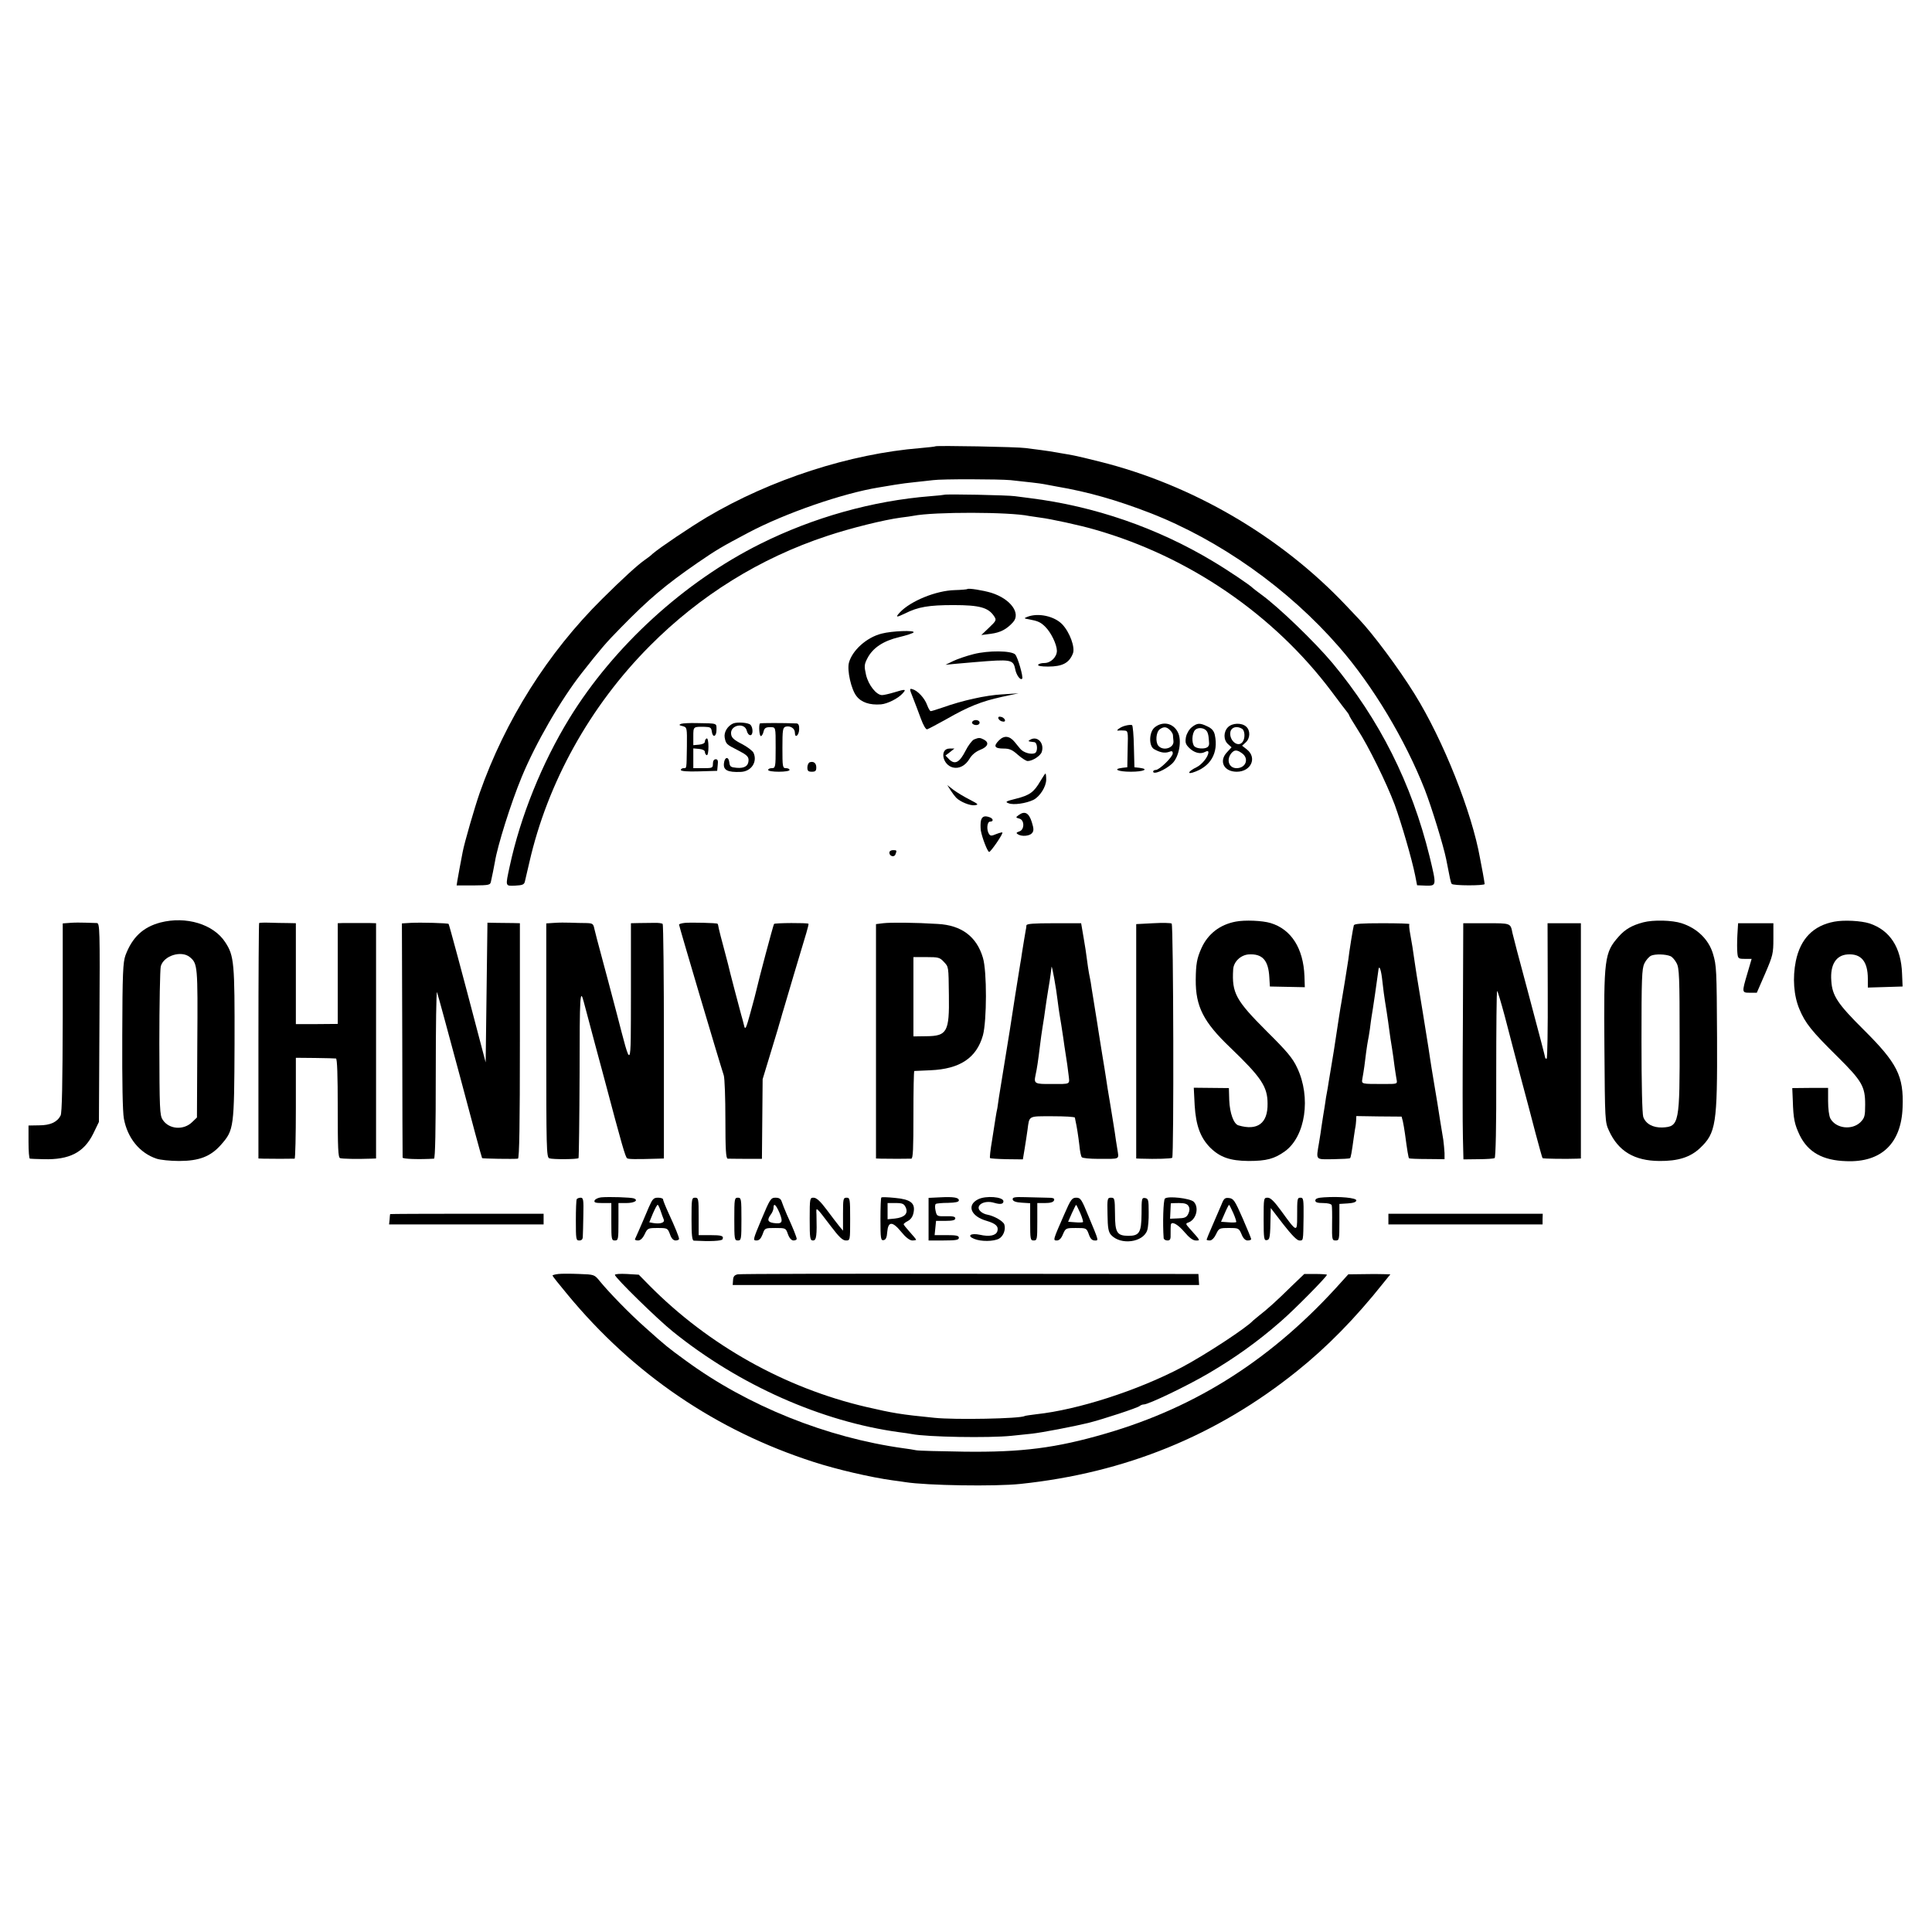 <?xml version="1.0" standalone="no"?>
<!DOCTYPE svg PUBLIC "-//W3C//DTD SVG 20010904//EN"
 "http://www.w3.org/TR/2001/REC-SVG-20010904/DTD/svg10.dtd">
<svg version="1.0" xmlns="http://www.w3.org/2000/svg"
 width="1084pt" height="1084pt" viewBox="0 0 1084 1084"
 preserveAspectRatio="xMidYMid meet">
<g transform="translate(0,1084) scale(0.1,-0.1)"
fill="#000000" stroke="none">
<path d="M5249 8336 c-2 -2 -40 -6 -84 -10 -397 -32 -841 -176 -1199 -388 -97
-58 -259 -167 -303 -204 -11 -11 -31 -26 -43 -34 -42 -29 -126 -106 -241 -220
-306 -303 -544 -681 -688 -1090 -28 -81 -85 -277 -95 -330 -11 -57 -26 -137
-30 -162 l-4 -26 94 0 c91 1 95 2 99 24 3 13 8 36 11 52 3 15 8 41 11 57 14
88 89 328 150 475 77 187 218 432 338 585 104 132 135 169 215 250 162 166
254 243 435 368 108 74 134 89 285 169 204 108 527 220 730 253 19 3 60 10 90
15 30 5 82 12 115 15 33 3 78 9 100 11 48 7 371 6 435 0 92 -10 166 -18 185
-22 11 -2 45 -8 75 -14 176 -30 336 -76 520 -147 394 -153 779 -426 1064 -754
189 -217 370 -519 480 -799 39 -100 105 -316 120 -390 21 -109 26 -133 31
-139 6 -11 185 -11 185 -1 0 4 -5 32 -10 61 -6 30 -13 68 -16 84 -45 256 -206
662 -367 921 -90 145 -233 337 -312 420 -11 11 -43 45 -71 75 -367 389 -863
679 -1384 809 -63 16 -127 31 -143 34 -15 3 -53 10 -85 15 -31 6 -77 13 -102
16 -25 3 -63 8 -85 11 -47 7 -500 15 -506 10z"/>
<path d="M5298 8064 c-2 -1 -37 -5 -78 -8 -325 -26 -656 -119 -953 -267 -426
-212 -823 -574 -1072 -979 -154 -251 -275 -551 -335 -830 -25 -116 -26 -111
31 -109 41 2 50 6 54 23 3 12 14 60 25 107 102 448 340 877 675 1214 282 284
620 494 996 618 132 44 317 90 414 103 28 3 59 8 70 10 115 23 541 22 649 -1
11 -2 39 -6 61 -9 58 -7 229 -44 310 -68 527 -151 1001 -476 1324 -905 44 -59
85 -113 91 -120 5 -7 10 -14 10 -17 0 -3 21 -37 46 -77 62 -95 163 -301 209
-423 39 -107 97 -307 115 -397 l11 -56 49 -2 c61 -1 61 -2 21 164 -101 410
-281 768 -545 1085 -100 119 -301 313 -399 384 -23 17 -44 33 -47 36 -13 15
-144 103 -225 151 -313 188 -665 309 -1025 354 -25 3 -63 8 -85 11 -38 6 -392
13 -397 8z"/>
<path d="M5428 7535 c-2 -2 -34 -5 -72 -6 -105 -3 -246 -61 -306 -124 -28 -30
-22 -31 28 -7 73 37 134 47 272 47 147 0 196 -14 228 -63 14 -21 12 -25 -29
-64 l-43 -41 54 7 c53 7 88 25 124 65 45 50 -14 131 -122 165 -47 14 -128 27
-134 21z"/>
<path d="M5764 7379 c-20 -8 -20 -9 10 -14 49 -9 65 -16 91 -42 33 -33 64 -98
65 -134 0 -35 -34 -69 -70 -69 -16 0 -32 -4 -35 -10 -4 -6 17 -10 55 -10 81 0
119 20 140 74 13 34 -18 119 -60 163 -44 46 -135 66 -196 42z"/>
<path d="M4947 7285 c-85 -21 -166 -95 -184 -164 -11 -43 13 -149 42 -186 27
-36 75 -52 138 -47 36 3 96 33 121 61 23 25 17 26 -48 6 -27 -8 -57 -15 -67
-15 -32 0 -77 57 -90 114 -11 49 -10 58 8 93 30 58 89 97 177 118 42 10 79 22
82 27 8 13 -122 8 -179 -7z"/>
<path d="M5463 7170 c-40 -10 -92 -28 -115 -39 l-43 -21 50 5 c28 2 79 7 115
10 203 17 215 15 226 -39 6 -33 29 -65 39 -54 8 8 -25 122 -39 136 -22 22
-151 23 -233 2z"/>
<path d="M5122 6926 c11 -28 31 -80 44 -116 14 -39 29 -64 36 -62 7 2 56 28
108 57 124 71 197 100 311 125 l94 20 -93 -6 c-91 -5 -222 -34 -334 -74 -32
-11 -61 -20 -66 -20 -4 0 -13 15 -20 34 -14 39 -53 81 -82 89 -18 5 -18 3 2
-47z"/>
<path d="M5602 6808 c3 -7 13 -15 22 -16 12 -3 17 1 14 10 -3 7 -13 15 -22 16
-12 3 -17 -1 -14 -10z"/>
<path d="M5455 6790 c-8 -12 20 -24 35 -15 6 3 8 11 5 16 -8 12 -32 12 -40 -1z"/>
<path d="M3822 6779 c-14 -6 -13 -8 8 -13 25 -7 25 -8 24 -114 -2 -131 -1
-122 -19 -122 -8 0 -15 -5 -15 -10 0 -7 36 -10 102 -8 l102 3 3 33 c3 24 0 32
-11 32 -10 0 -16 -9 -16 -25 0 -24 -3 -25 -55 -25 l-55 0 0 56 0 55 33 -3 c19
-2 32 -8 32 -17 0 -8 5 -16 10 -18 6 -2 10 17 10 47 0 29 -4 49 -10 47 -5 -2
-10 -10 -10 -18 0 -9 -13 -15 -32 -17 l-33 -3 0 50 c0 55 0 54 64 53 32 -1 37
-4 40 -28 5 -35 26 -27 26 10 0 40 9 37 -113 39 -37 1 -75 -1 -85 -4z"/>
<path d="M4114 6781 c-32 -14 -53 -49 -48 -79 7 -37 10 -39 75 -72 47 -24 59
-35 59 -54 0 -33 -22 -48 -67 -44 -33 3 -38 6 -41 31 -4 34 -26 31 -30 -5 -5
-39 20 -52 94 -49 59 2 95 56 72 107 -5 11 -35 34 -66 50 -45 23 -58 35 -60
56 -6 50 76 67 88 18 3 -14 12 -25 20 -25 16 0 16 42 1 58 -12 13 -74 17 -97
8z"/>
<path d="M4264 6781 c-8 -8 -4 -71 5 -71 5 0 12 11 15 25 5 20 13 25 36 25 33
0 32 4 32 -115 0 -109 -1 -115 -22 -115 -11 0 -20 -4 -20 -10 0 -6 27 -10 60
-10 33 0 60 4 60 10 0 6 -9 10 -20 10 -19 0 -20 7 -20 114 0 102 2 114 19 119
26 6 51 -10 51 -34 0 -34 23 -15 24 19 1 22 -4 32 -14 33 -71 3 -202 3 -206 0z"/>
<path d="M6313 6768 c-28 -7 -59 -31 -36 -27 4 1 18 1 30 0 22 -1 23 -3 20
-103 l-2 -103 -27 -3 c-58 -7 -25 -22 47 -22 72 0 105 15 48 22 l-28 3 -3 115
c-1 63 -6 118 -10 121 -4 3 -21 2 -39 -3z"/>
<path d="M6480 6760 c-33 -25 -36 -105 -5 -123 33 -19 59 -24 83 -16 17 7 22
5 22 -8 0 -20 -75 -93 -95 -93 -8 0 -15 -4 -15 -9 0 -20 68 9 106 44 40 37 57
132 32 178 -26 50 -83 62 -128 27z m84 -16 c9 -8 16 -21 17 -27 0 -7 2 -22 3
-35 4 -39 -58 -58 -85 -26 -17 21 -13 76 8 92 22 16 38 15 57 -4z"/>
<path d="M6687 6760 c-15 -12 -29 -36 -33 -56 -5 -30 -2 -40 18 -60 28 -28 63
-37 89 -23 13 7 19 6 19 -2 0 -24 -36 -69 -67 -84 -40 -19 -56 -40 -22 -30
101 31 147 110 125 212 -5 22 -17 36 -41 47 -43 21 -57 20 -88 -4z m85 -24 c4
-6 8 -20 9 -31 1 -11 3 -27 3 -35 1 -8 -3 -18 -9 -22 -16 -12 -60 -9 -73 4
-17 17 -15 74 4 93 17 16 53 12 66 -9z"/>
<path d="M6890 6760 c-26 -26 -26 -72 0 -95 l20 -18 -25 -27 c-48 -50 -19
-110 54 -110 80 0 116 78 57 125 l-27 21 21 19 c25 23 26 67 2 88 -25 23 -78
21 -102 -3z m79 -9 c17 -11 18 -56 2 -75 -27 -33 -78 13 -67 60 7 25 37 32 65
15z m-1 -137 c42 -29 23 -84 -30 -84 -43 0 -59 47 -29 84 17 20 31 20 59 0z"/>
<path d="M5605 6686 c-33 -33 -25 -46 27 -46 32 0 48 -7 79 -35 22 -19 46 -35
55 -35 27 0 72 29 79 51 16 49 -24 92 -64 69 -16 -9 -14 -10 22 -14 19 -2 21
-55 3 -62 -23 -9 -64 4 -81 24 -8 9 -22 27 -32 39 -29 35 -59 38 -88 9z"/>
<path d="M5465 6691 c-11 -5 -33 -34 -48 -64 -33 -65 -59 -79 -91 -48 l-21 22
25 19 25 20 -27 0 c-57 0 -41 -91 18 -106 35 -9 71 10 94 49 13 22 35 40 60
50 43 17 52 40 21 57 -23 12 -29 12 -56 1z"/>
<path d="M4543 6563 c-7 -3 -13 -16 -13 -29 0 -19 5 -24 25 -24 20 0 25 5 25
24 0 25 -15 36 -37 29z"/>
<path d="M5837 6457 c-36 -62 -60 -79 -135 -98 -60 -15 -64 -18 -43 -26 27
-11 97 -1 139 19 36 18 72 74 72 114 0 19 -2 34 -4 34 -2 0 -15 -19 -29 -43z"/>
<path d="M5334 6405 c11 -17 25 -35 31 -41 23 -23 77 -45 103 -42 25 3 22 6
-28 32 -30 15 -71 40 -90 54 l-35 27 19 -30z"/>
<path d="M5716 6267 c-18 -13 -18 -14 3 -20 30 -7 30 -63 0 -72 -17 -6 -19 -9
-8 -16 22 -14 65 -10 79 6 11 13 11 25 -1 63 -16 51 -39 64 -73 39z"/>
<path d="M5504 6236 c-3 -13 -3 -38 -1 -55 7 -41 38 -121 47 -121 9 0 80 103
74 109 -2 2 -17 -2 -35 -9 -26 -11 -32 -11 -40 1 -15 23 -11 69 6 69 20 0 19
16 -1 24 -29 11 -44 6 -50 -18z"/>
<path d="M4990 6056 c0 -20 27 -28 34 -10 9 23 8 24 -14 24 -11 0 -20 -6 -20
-14z"/>
<path d="M900 5664 c-98 -26 -158 -83 -196 -184 -14 -39 -17 -100 -18 -450 -1
-262 2 -426 9 -466 20 -109 88 -193 183 -225 20 -7 78 -13 127 -13 112 0 177
25 235 91 73 83 74 94 76 567 1 453 -2 493 -52 569 -66 102 -220 148 -364 111z
m165 -194 c44 -37 45 -48 42 -484 l-2 -416 -26 -25 c-48 -48 -131 -42 -166 12
-17 25 -18 59 -19 428 0 220 4 415 8 433 16 60 115 91 163 52z"/>
<path d="M6933 5669 c-89 -17 -156 -69 -192 -149 -26 -58 -31 -90 -32 -177 -1
-150 43 -237 193 -380 175 -168 210 -220 210 -315 2 -111 -57 -154 -164 -122
-26 8 -48 68 -51 141 l-2 68 -99 1 -98 1 5 -99 c7 -113 32 -181 87 -237 55
-54 111 -74 215 -75 101 0 145 12 204 54 116 84 148 303 69 469 -25 54 -57 92
-171 205 -173 173 -196 214 -188 346 2 43 41 81 86 85 78 5 112 -32 117 -130
l3 -50 98 -2 98 -2 -2 62 c-6 156 -74 263 -190 298 -46 14 -145 18 -196 8z"/>
<path d="M9220 5665 c-64 -17 -102 -39 -138 -80 -80 -90 -84 -123 -80 -625 3
-408 3 -416 26 -465 52 -114 142 -168 282 -169 105 -1 174 21 228 72 90 85 98
133 96 622 -2 381 -3 403 -23 469 -24 80 -89 143 -176 171 -52 17 -158 20
-215 5z m153 -190 c10 -4 25 -22 34 -39 15 -27 17 -79 17 -425 1 -476 -2 -492
-96 -497 -53 -2 -94 20 -108 59 -6 19 -10 181 -10 428 0 349 2 403 16 433 9
19 26 38 38 44 23 10 81 9 109 -3z"/>
<path d="M10293 5669 c-119 -22 -191 -96 -217 -221 -19 -94 -12 -194 20 -270
33 -79 68 -123 215 -268 136 -135 154 -166 154 -267 0 -65 -3 -75 -26 -99 -48
-47 -138 -36 -169 20 -8 15 -13 56 -13 99 l0 73 -100 0 -101 -1 3 -70 c3 -103
10 -134 39 -195 47 -95 129 -141 261 -145 197 -8 309 100 316 302 7 176 -30
248 -218 435 -146 145 -177 191 -182 275 -7 91 27 144 92 148 76 5 113 -40
113 -137 l0 -49 98 3 97 3 -3 72 c-5 147 -68 244 -183 282 -47 15 -143 20
-196 10z"/>
<path d="M393 5662 l-41 -3 0 -529 c-1 -366 -4 -535 -12 -549 -19 -37 -58 -55
-121 -55 l-59 -1 0 -92 c0 -51 3 -94 8 -94 4 -1 39 -2 77 -3 145 -4 226 38
278 143 l32 66 3 557 c3 531 2 558 -15 559 -10 0 -38 1 -63 2 -25 1 -64 1 -87
-1z"/>
<path d="M1454 5661 c-2 -2 -4 -301 -4 -663 l0 -658 28 -1 c29 -1 162 -1 175
0 4 1 7 128 7 284 l0 282 108 -1 c59 -1 112 -2 117 -3 7 -1 10 -95 10 -277 0
-227 2 -277 13 -282 13 -4 91 -6 175 -3 l27 1 0 660 0 660 -35 1 c-19 0 -55 0
-80 0 -25 0 -57 0 -73 0 l-27 -1 0 -282 0 -283 -117 -1 -118 0 0 283 0 283
-47 1 c-27 0 -72 1 -101 2 -30 1 -56 0 -58 -2z"/>
<path d="M2305 5662 l-50 -3 2 -652 c0 -359 2 -656 2 -662 1 -8 93 -11 176 -6
7 1 10 163 10 477 0 261 3 467 7 457 4 -10 62 -223 129 -473 66 -250 122 -456
124 -458 3 -3 175 -6 201 -3 8 1 11 193 11 661 l0 660 -38 1 c-22 0 -63 1 -91
1 l-53 1 -5 -392 -5 -392 -39 148 c-95 363 -166 626 -169 629 -5 5 -155 9
-212 6z"/>
<path d="M3110 5662 l-45 -3 0 -656 c0 -610 1 -656 17 -662 20 -7 156 -6 164
1 2 3 5 218 6 479 0 438 3 475 23 399 2 -8 15 -55 28 -105 13 -49 52 -196 87
-325 101 -381 119 -443 129 -449 8 -5 41 -6 176 -2 l30 1 0 654 c0 360 -3 658
-7 662 -4 4 -26 7 -48 6 -22 0 -60 -1 -85 -1 l-45 -1 0 -392 c-1 -448 5 -439
-80 -113 -29 110 -67 254 -85 320 -18 66 -36 135 -40 153 -6 30 -10 32 -48 33
-23 0 -62 1 -87 2 -25 1 -65 1 -90 -1z"/>
<path d="M3843 5662 c-18 -2 -33 -6 -33 -10 0 -8 221 -754 251 -846 5 -16 9
-127 9 -247 0 -168 3 -219 13 -220 6 0 53 -1 102 -1 l90 0 2 223 2 224 41 135
c23 74 42 140 44 145 1 6 9 30 16 55 7 25 14 50 16 55 3 12 106 358 128 430 8
27 14 51 12 52 -5 6 -188 5 -193 -1 -4 -4 -88 -320 -99 -371 -2 -11 -17 -67
-33 -125 -25 -92 -30 -101 -36 -75 -4 17 -11 44 -16 60 -9 32 -69 260 -74 285
-2 8 -13 51 -25 95 -12 44 -24 91 -27 105 -2 13 -5 26 -7 27 -4 5 -149 8 -183
5z"/>
<path d="M4955 5660 l-40 -5 0 -658 0 -657 28 -1 c35 -1 153 -1 170 0 10 1 12
55 12 246 0 135 2 245 5 246 3 0 43 2 90 4 166 7 259 69 295 196 22 82 23 359
0 435 -35 119 -120 183 -254 190 -126 8 -264 9 -306 4z m340 -216 c28 -30 27
-23 29 -189 3 -204 -10 -228 -126 -229 l-73 -1 0 223 0 222 73 0 c66 0 75 -2
97 -26z"/>
<path d="M6470 5660 l-95 -5 0 -657 0 -658 25 -1 c88 -3 172 0 177 5 10 10 7
1306 -3 1314 -5 4 -52 5 -104 2z"/>
<path d="M5759 5648 c0 -7 -2 -20 -4 -28 -3 -18 -13 -75 -21 -127 -3 -21 -7
-49 -10 -63 -5 -28 -50 -313 -59 -375 -4 -22 -17 -105 -30 -185 -13 -80 -26
-163 -30 -185 -3 -23 -7 -50 -9 -62 -3 -11 -7 -36 -10 -54 -3 -19 -12 -76 -20
-128 -9 -52 -14 -97 -11 -99 2 -2 44 -5 94 -6 l90 -1 10 60 c5 33 13 80 16
105 11 82 2 77 140 77 69 0 126 -3 126 -8 1 -5 2 -12 3 -16 8 -35 16 -88 22
-138 3 -33 9 -64 14 -68 4 -5 45 -9 91 -9 128 0 117 -6 108 55 -5 28 -11 70
-14 92 -3 22 -15 92 -25 155 -11 63 -22 133 -25 155 -3 22 -13 81 -21 130 -8
50 -17 106 -20 125 -3 19 -11 73 -19 120 -8 47 -16 103 -20 124 -3 21 -7 48
-10 60 -6 26 -16 94 -19 121 -1 11 -8 57 -16 103 l-14 82 -153 0 c-115 0 -153
-3 -154 -12z m175 -422 c4 -30 8 -62 10 -72 5 -27 15 -92 22 -139 3 -22 9 -65
14 -95 5 -30 12 -79 15 -107 7 -60 16 -55 -96 -55 -93 -1 -99 2 -89 49 8 36
14 75 26 173 3 25 9 70 14 100 5 30 12 75 15 100 3 25 11 72 16 105 6 33 12
74 14 90 2 17 4 35 5 40 2 13 26 -119 34 -189z"/>
<path d="M7596 5648 c-4 -12 -26 -147 -31 -193 -4 -27 -34 -215 -39 -241 -4
-18 -19 -118 -42 -269 -3 -16 -9 -55 -14 -85 -5 -30 -12 -71 -15 -90 -3 -19
-7 -46 -10 -60 -3 -14 -7 -38 -9 -55 -2 -16 -8 -50 -12 -75 -4 -25 -8 -54 -10
-65 -1 -11 -7 -49 -13 -85 -17 -102 -23 -95 79 -94 50 1 93 3 95 6 4 4 9 29
21 118 4 30 9 58 10 63 1 4 2 18 3 31 l1 24 127 -2 127 -1 7 -26 c3 -15 9 -46
12 -70 12 -90 19 -134 23 -138 2 -2 47 -4 101 -4 l98 -1 0 34 c-1 19 -4 53 -7
75 -7 40 -26 159 -33 205 -2 14 -11 68 -20 120 -9 52 -18 111 -21 130 -3 19
-7 46 -9 60 -7 45 -57 355 -60 370 -2 8 -8 51 -15 95 -14 98 -17 117 -28 177
-5 26 -7 50 -4 53 3 3 -65 5 -152 5 -117 0 -158 -3 -160 -12z m158 -295 c7
-63 11 -96 26 -188 5 -33 12 -80 15 -105 3 -25 10 -70 15 -100 5 -30 11 -75
14 -100 4 -25 8 -57 11 -72 6 -31 8 -30 -70 -30 -129 0 -126 -1 -121 30 8 44
15 94 21 147 4 28 8 57 10 65 2 8 7 38 11 65 3 28 8 58 9 67 6 31 36 238 38
258 3 40 14 19 21 -37z"/>
<path d="M8208 5123 c-2 -296 -2 -594 0 -663 l3 -125 82 1 c46 0 87 3 93 6 6
4 10 178 9 472 0 256 2 466 5 466 3 0 22 -64 43 -142 20 -79 60 -228 87 -333
28 -104 67 -251 86 -325 20 -74 37 -137 39 -138 3 -4 141 -5 193 -3 l22 1 0
660 0 660 -94 0 -93 0 1 -380 c1 -209 -2 -380 -6 -380 -5 0 -8 2 -8 4 0 4 -31
124 -101 386 -43 158 -81 305 -83 315 -11 56 -8 55 -147 55 l-129 0 -2 -537z"/>
<path d="M9748 5593 c-2 -38 -2 -83 0 -100 3 -31 6 -33 41 -33 l39 0 -24 -82
c-32 -108 -31 -108 15 -108 l38 0 47 108 c43 100 46 112 46 195 l0 87 -99 0
-99 0 -4 -67z"/>
<path d="M3373 4122 c-17 -2 -34 -10 -37 -18 -4 -11 5 -14 44 -14 l50 0 0
-105 c0 -98 1 -105 20 -105 19 0 20 7 20 105 l0 105 44 0 c45 0 70 15 43 26
-17 6 -138 10 -184 6z"/>
<path d="M4945 4121 c-3 -2 -5 -58 -5 -123 0 -108 2 -119 18 -116 12 2 18 15
20 45 5 61 29 62 78 2 25 -31 47 -48 62 -49 12 0 22 2 22 4 0 3 -16 22 -35 43
-19 21 -35 41 -35 44 0 3 11 12 25 19 16 9 27 25 31 48 10 52 -17 73 -106 81
-39 4 -73 5 -75 2z m137 -56 c15 -34 -7 -56 -61 -62 l-41 -4 0 46 0 45 45 0
c39 0 47 -4 57 -25z"/>
<path d="M5273 4122 l-63 -3 0 -119 0 -120 85 0 c69 0 85 3 85 15 0 12 -14 15
-68 15 l-68 0 4 40 4 40 54 0 c39 0 54 4 54 14 0 10 -14 13 -52 12 -51 -1 -52
0 -59 32 -4 18 -3 35 2 37 4 3 35 6 68 6 42 1 61 5 61 14 0 16 -29 21 -107 17z"/>
<path d="M5488 4111 c-66 -33 -41 -96 48 -121 51 -15 68 -31 60 -58 -8 -25
-45 -32 -98 -20 -52 11 -75 -6 -32 -23 38 -16 109 -15 139 1 25 14 39 51 30
80 -6 18 -57 48 -96 55 -12 2 -27 9 -35 16 -39 32 15 69 75 50 34 -10 51 -7
51 9 0 25 -99 33 -142 11z"/>
<path d="M5682 4110 c2 -10 18 -16 51 -18 l47 -3 0 -105 c0 -97 1 -104 20
-104 19 0 20 7 20 105 l0 105 44 0 c30 0 46 5 50 15 4 12 -4 15 -42 15 -26 1
-80 2 -120 3 -60 2 -72 -1 -70 -13z"/>
<path d="M6536 4115 c-9 -9 -13 -140 -7 -222 1 -7 10 -13 21 -13 16 0 19 7 18
38 0 20 0 42 1 48 2 25 38 7 76 -38 27 -32 48 -48 64 -48 27 0 29 -4 -36 69
-21 24 -22 26 -5 32 44 16 61 84 30 116 -21 20 -146 34 -162 18z m133 -43 c7
-12 6 -26 -2 -43 -10 -20 -21 -24 -57 -25 l-45 -2 2 42 c1 22 2 42 2 44 1 1
21 2 46 2 33 0 47 -5 54 -18z"/>
<path d="M7428 4122 c-34 -2 -48 -7 -48 -18 0 -10 12 -14 44 -14 26 0 45 -5
48 -12 2 -7 3 -55 2 -105 -1 -88 0 -93 20 -93 20 0 21 5 21 102 l0 103 48 3
c31 2 47 8 47 17 0 14 -91 23 -182 17z"/>
<path d="M3236 4112 c-3 -5 -5 -59 -5 -120 0 -105 1 -112 19 -112 14 0 20 7
20 23 1 12 2 66 3 120 2 85 0 97 -15 97 -9 0 -19 -4 -22 -8z"/>
<path d="M3641 4068 c-12 -29 -26 -62 -31 -73 -18 -43 -44 -100 -47 -107 -2
-5 5 -8 17 -8 13 0 26 12 37 35 16 34 19 35 73 35 55 0 56 -1 69 -35 8 -24 19
-35 32 -35 10 0 19 4 19 9 0 10 -22 65 -61 149 -16 35 -29 68 -29 73 0 5 -13
9 -28 9 -25 0 -31 -7 -51 -52z m65 -20 c6 -18 14 -41 18 -50 8 -18 -19 -27
-60 -20 l-21 4 20 49 c12 27 23 49 27 49 3 0 10 -15 16 -32z"/>
<path d="M3880 4000 c0 -89 3 -120 13 -121 92 -5 157 -2 161 8 8 19 -5 23 -71
23 l-63 0 0 105 c0 98 -1 105 -20 105 -19 0 -20 -7 -20 -120z"/>
<path d="M4120 4000 c0 -113 1 -120 20 -120 19 0 20 7 20 120 0 113 -1 120
-20 120 -19 0 -20 -7 -20 -120z"/>
<path d="M4273 4000 c-48 -115 -50 -120 -29 -120 16 0 25 10 35 35 12 35 13
35 71 35 58 0 59 0 71 -35 8 -22 20 -35 31 -35 10 0 18 4 18 9 0 9 -20 60 -55
136 -12 28 -25 60 -29 73 -5 16 -15 22 -35 22 -26 0 -31 -8 -78 -120z m101 34
c21 -52 15 -63 -34 -56 -33 5 -37 18 -15 48 8 10 15 27 15 37 0 30 14 18 34
-29z"/>
<path d="M4543 4000 c0 -110 2 -120 19 -120 19 0 22 28 19 145 -2 46 -7 50 83
-68 44 -58 64 -77 82 -77 24 0 24 0 24 120 0 113 -1 120 -20 120 -19 0 -20 -7
-20 -92 l0 -93 -21 25 c-11 14 -43 55 -71 93 -35 47 -57 67 -73 67 -21 0 -22
-3 -22 -120z"/>
<path d="M5972 4028 c-65 -148 -65 -148 -42 -148 13 0 25 12 34 35 15 34 16
35 73 35 58 0 59 0 72 -35 8 -24 18 -35 33 -35 23 0 25 -7 -35 137 -38 93 -44
103 -68 103 -24 0 -31 -9 -67 -92z m89 6 c11 -26 18 -49 15 -51 -2 -2 -22 -3
-43 -1 l-40 3 21 48 c12 26 22 47 24 47 1 0 12 -21 23 -46z"/>
<path d="M6214 4026 c1 -76 5 -98 20 -115 54 -59 181 -42 203 27 5 15 9 61 8
102 0 67 -2 75 -20 78 -19 3 -20 -3 -20 -88 -1 -106 -12 -124 -75 -124 -63 1
-74 18 -74 124 -1 85 -2 90 -22 90 -21 0 -22 -4 -20 -94z"/>
<path d="M6854 4083 c-9 -21 -31 -73 -50 -116 -19 -43 -34 -80 -34 -82 0 -3 8
-5 18 -5 11 0 25 14 35 35 16 34 19 35 72 35 55 0 56 -1 71 -35 9 -23 21 -35
34 -35 11 0 20 3 20 8 0 4 -22 57 -48 117 -43 98 -51 110 -75 113 -24 3 -30
-2 -43 -35z m66 -50 c11 -25 18 -48 16 -50 -2 -2 -22 -3 -44 -1 l-41 3 21 48
c11 26 22 47 24 47 2 0 12 -21 24 -47z"/>
<path d="M7090 3999 c0 -109 2 -120 18 -117 17 3 19 15 21 141 l1 39 70 -91
c47 -60 77 -91 90 -91 23 0 22 -7 24 132 1 97 -1 108 -16 108 -20 0 -20 -3
-20 -108 0 -87 -2 -87 -88 32 -40 55 -61 76 -77 76 -23 0 -23 -2 -23 -121z"/>
<path d="M2189 4028 c-1 -2 -2 -15 -3 -30 l-3 -28 434 0 433 0 0 30 0 30 -430
0 c-236 0 -430 -1 -431 -2z"/>
<path d="M7790 4000 l0 -30 433 0 432 0 0 30 1 30 -433 0 -433 0 0 -30z"/>
<path d="M3133 3692 c-18 -2 -33 -6 -33 -9 0 -3 38 -51 84 -106 368 -446 835
-764 1382 -940 130 -42 319 -86 443 -103 25 -3 57 -8 71 -10 120 -19 504 -25
645 -10 590 62 1101 271 1551 632 170 136 328 297 487 497 l38 47 -38 1 c-21
1 -74 1 -118 0 l-80 -1 -38 -42 c-381 -427 -807 -701 -1322 -851 -281 -82
-472 -106 -795 -102 -135 2 -256 5 -270 8 -14 3 -46 8 -70 11 -432 60 -874
237 -1221 491 -99 72 -112 82 -228 186 -87 77 -201 194 -256 261 -30 37 -31
37 -115 40 -47 2 -100 2 -117 0z"/>
<path d="M3450 3687 c0 -15 239 -249 325 -318 373 -301 836 -506 1272 -565 26
-3 57 -8 68 -10 85 -17 433 -23 560 -10 39 4 90 9 115 12 55 6 233 40 315 60
84 21 278 85 289 95 6 5 16 9 24 9 26 0 243 104 362 174 147 86 276 178 404
290 76 65 267 259 261 264 -2 2 -32 4 -66 4 l-61 0 -72 -69 c-82 -81 -139
-132 -181 -164 -16 -13 -32 -26 -35 -29 -33 -38 -271 -194 -400 -262 -247
-130 -582 -238 -816 -263 -32 -4 -61 -8 -65 -10 -23 -15 -394 -22 -506 -10
-192 19 -231 26 -383 61 -455 106 -884 346 -1215 680 l-61 62 -67 4 c-37 2
-67 0 -67 -5z"/>
<path d="M4139 3690 c-18 -4 -25 -12 -26 -32 l-2 -28 1309 0 1308 0 -2 31 -2
31 -1280 1 c-704 1 -1291 0 -1305 -3z"/>
</g>
</svg>
